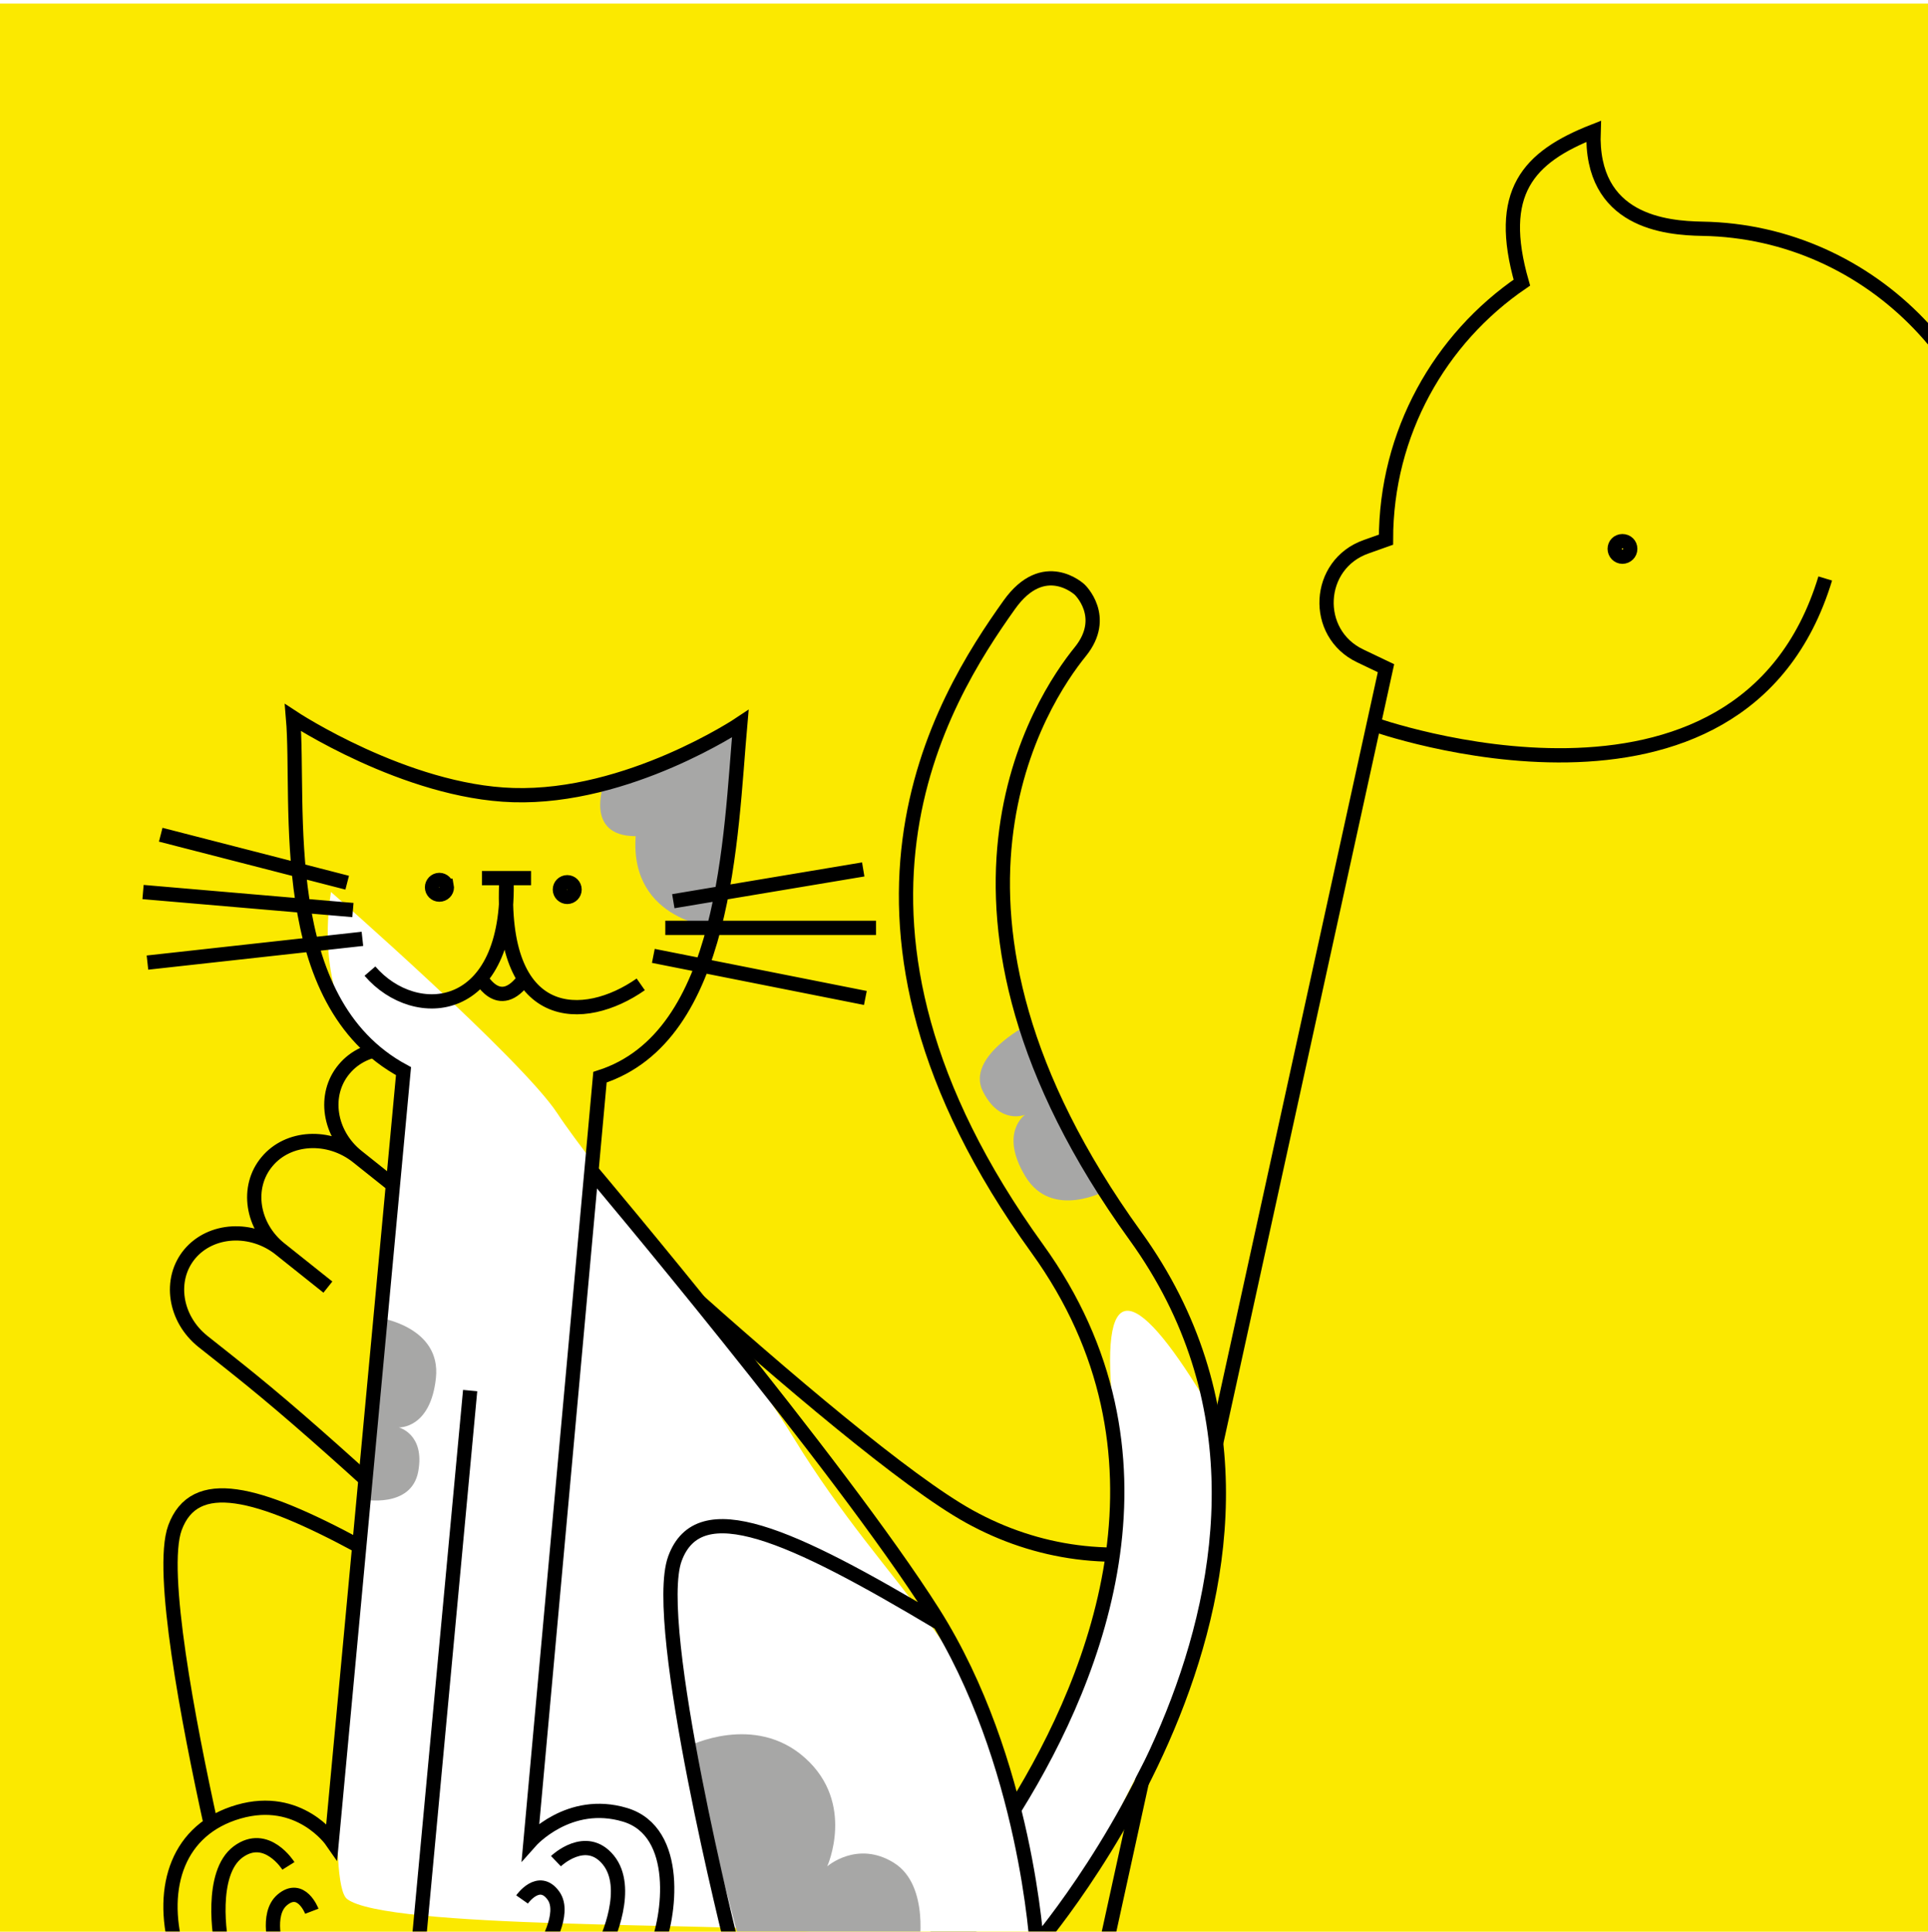 <?xml version="1.0" encoding="UTF-8"?> <svg xmlns="http://www.w3.org/2000/svg" width="483" height="484" viewBox="0 0 483 484" fill="none"><g clip-path="url(#clip0_289_18362)"><rect width="483.003" height="483.003" transform="translate(0 0.892)" fill="#FBE900"></rect><g style="mix-blend-mode:darken" filter="url(#filter0_f_289_18362)"><path d="M343.934 181.372C343.934 181.372 436.175 214.389 457.256 144.91M101.457 299.247L89.522 289.732M89.522 289.732C82.385 284.072 72.173 284.605 66.882 291.003C61.55 297.361 63.068 307.245 70.204 312.905L82.14 322.42M89.522 289.732C82.385 284.072 80.868 274.188 86.2 267.83C91.491 261.432 101.704 260.899 108.84 266.559L120.775 276.074C120.775 276.074 211.376 362.491 242.834 379.881C259.731 389.233 279.172 392.022 299.064 386.936M276.588 489.513C230.898 491.153 191.648 461.91 154.858 428.401C106.871 384.721 83.206 362.163 62.781 345.553C59.828 343.133 50.846 336.037 50.846 336.037C43.709 330.336 42.233 320.493 47.523 314.136C52.855 307.778 63.027 307.204 70.163 312.864L82.099 322.379M601.586 489.226C603.554 486.683 605.318 484.017 606.918 481.228C619.017 459.859 618.238 433.569 604.949 412.611C589.487 388.289 559.382 373.688 520.049 370.858L530.672 489.595M708.51 489.636C719.707 446.12 712.735 399.24 687.839 360.031C652.813 304.866 589.446 273.695 511.231 272.26L503.029 136.462C503.029 93.725 469.151 58.001 426.455 57.304C417.432 57.14 398.36 55.581 399.221 32.9C382.733 39.381 374.777 48.24 381.257 70.798C360.709 84.825 347.215 108.449 347.215 135.19L342.252 136.954C329.743 141.342 328.841 158.65 340.776 164.31L347.215 167.386L276.711 489.02M404.512 137.487C404.512 138.553 405.373 139.456 406.44 139.456C407.506 139.456 408.408 138.594 408.408 137.487C408.408 136.379 407.547 135.559 406.44 135.559C405.332 135.559 404.512 136.421 404.512 137.487Z" stroke="black" stroke-width="3.572" stroke-miterlimit="10"></path><path d="M82.92 223.454C79.885 242.484 85.258 263.771 101.048 268.364C98.997 290.553 77.301 468.145 86.939 475.692C96.577 483.238 180.205 481.68 201.656 483.771C223.147 485.822 260.266 503.663 275.236 465.438C290.206 427.213 311.123 415.524 303.289 353.018C285.12 322.421 275.564 318.443 278.681 351.5C281.798 384.558 277.533 421.019 254.154 453.913C247.182 413.883 222.778 399.323 198.867 360.277C180.821 330.829 148.584 292.563 139.602 278.864C130.62 265.206 82.879 223.413 82.879 223.413" fill="white"></path><path d="M277.203 298.179C277.203 298.179 263.586 305.726 256.901 294.734C250.216 283.701 256.819 279.231 256.819 279.231C256.819 279.231 250.544 281.938 246.237 273.407C241.931 264.917 256.942 257.001 256.942 257.001" fill="#A7A7A6"></path><path d="M179.711 232.434C179.711 232.434 157.727 231.039 159.245 209.466C146.325 209.466 151.288 196.3 151.288 196.3L185.494 181.248L179.752 232.434H179.711Z" fill="#A7A7A6"></path><path d="M95.139 330.13C95.139 330.13 110.56 332.386 109.207 345.182C107.853 357.979 99.897 357.568 99.897 357.568C99.897 357.568 106.5 359.209 104.777 368.601C103.054 377.994 90.914 375.615 90.914 375.615L95.139 330.13Z" fill="#A7A7A6"></path><path d="M172.492 437.423C172.492 437.423 189.021 429.015 201.694 440.376C214.368 451.737 207.232 467.528 207.232 467.528C207.232 467.528 214.737 460.925 223.924 466.626C233.112 472.326 230.159 488.404 230.159 488.404H185.781L172.533 437.464L172.492 437.423Z" fill="#A7A7A6"></path><path d="M16.721 489.636H-7.396V-10.123M254.317 452.846C275.439 418.763 296.685 363.804 259.854 312.782C200.875 231.082 235.86 175.384 252.84 151.514C261.535 139.292 270.476 147.7 270.476 147.7C270.476 147.7 277.695 154.508 270.64 163.244C261.084 175.015 225.443 227.924 284.421 309.583C343.4 391.243 258.952 487.995 258.952 487.995M119.995 244.206C119.995 244.206 124.876 254.501 131.602 244.822M163.675 239.449L216.789 249.989M166.669 232.435H219.455M168.679 225.75L216.255 217.793M90.793 235.183L36.941 241.13M88.414 227.965L35.834 223.453M86.978 221.115L40.263 209.098M160.517 246.585C146.408 256.47 124.834 256.921 126.885 219.967C127.993 254.624 104.04 256.47 92.679 243.263M120.733 219.967H133.037M52.813 457.03C47.236 431.642 39.894 393.457 43.831 382.712C48.712 369.423 64.42 373.524 90.013 387.346M183.567 488.282C183.567 488.282 163.019 406.91 169.089 390.422C175.159 373.935 197.881 384.229 235.45 406.664M130.782 475.814C130.782 475.814 135.006 469.785 138.656 474.871C141.896 479.382 136.236 488.282 136.236 488.282M139.272 466.217C139.272 466.217 146.777 459.039 152.396 465.93C158.015 472.82 152.314 485.74 150.919 488.242M78.119 478.767C78.119 478.767 75.494 471.877 70.696 475.937C66.471 479.546 69.301 488.282 69.301 488.282M72.254 467.406C72.254 467.406 66.758 458.629 59.622 463.92C52.486 469.252 55.028 485.494 55.767 488.282M117.78 348.342L104.738 488.282M148.541 293.711C148.541 293.711 210.308 366.962 233.769 403.957C257.229 440.993 259.813 488.242 259.813 488.242H44.201C39.976 472.615 44.569 458.219 59.786 453.83C75.002 449.442 83.123 461.172 83.123 461.172L101.087 268.323C68.604 250.81 75.249 201.387 73.403 179.773C73.403 179.773 101.579 198.352 128.526 199.173C157.4 200.075 185.454 181.29 185.454 181.29C182.952 209.508 182.132 259.669 150.305 269.84L132.915 461.213C132.915 461.213 142.512 450.385 156.579 454.61C170.647 458.834 167.776 480.408 164.29 488.282M845.661 489.636H-193.764V-10.123H845.661V489.636ZM876.668 521.914H-224.73V-39.039H876.668V521.914ZM111.915 221.895C112.12 222.92 111.464 223.863 110.438 224.068C109.413 224.273 108.47 223.617 108.265 222.633C108.06 221.648 108.716 220.664 109.7 220.459C110.685 220.254 111.669 220.91 111.874 221.895H111.915ZM143.906 222.469C144.111 223.453 143.455 224.437 142.471 224.642C141.486 224.848 140.502 224.191 140.297 223.207C140.092 222.182 140.748 221.238 141.732 221.033C142.758 220.828 143.701 221.484 143.906 222.469Z" stroke="black" stroke-width="3.572" stroke-miterlimit="10"></path></g></g><defs><filter id="filter0_f_289_18362" x="-376.256" y="-190.565" width="1483.9" height="1013.22" filterUnits="userSpaceOnUse" color-interpolation-filters="sRGB"><feFlood flood-opacity="0" result="BackgroundImageFix"></feFlood><feBlend mode="normal" in="SourceGraphic" in2="BackgroundImageFix" result="shape"></feBlend><feGaussianBlur stdDeviation="74.87" result="effect1_foregroundBlur_289_18362"></feGaussianBlur></filter><clipPath id="clip0_289_18362"><rect width="483.003" height="483.003" fill="white" transform="translate(0 0.892)"></rect></clipPath></defs></svg> 